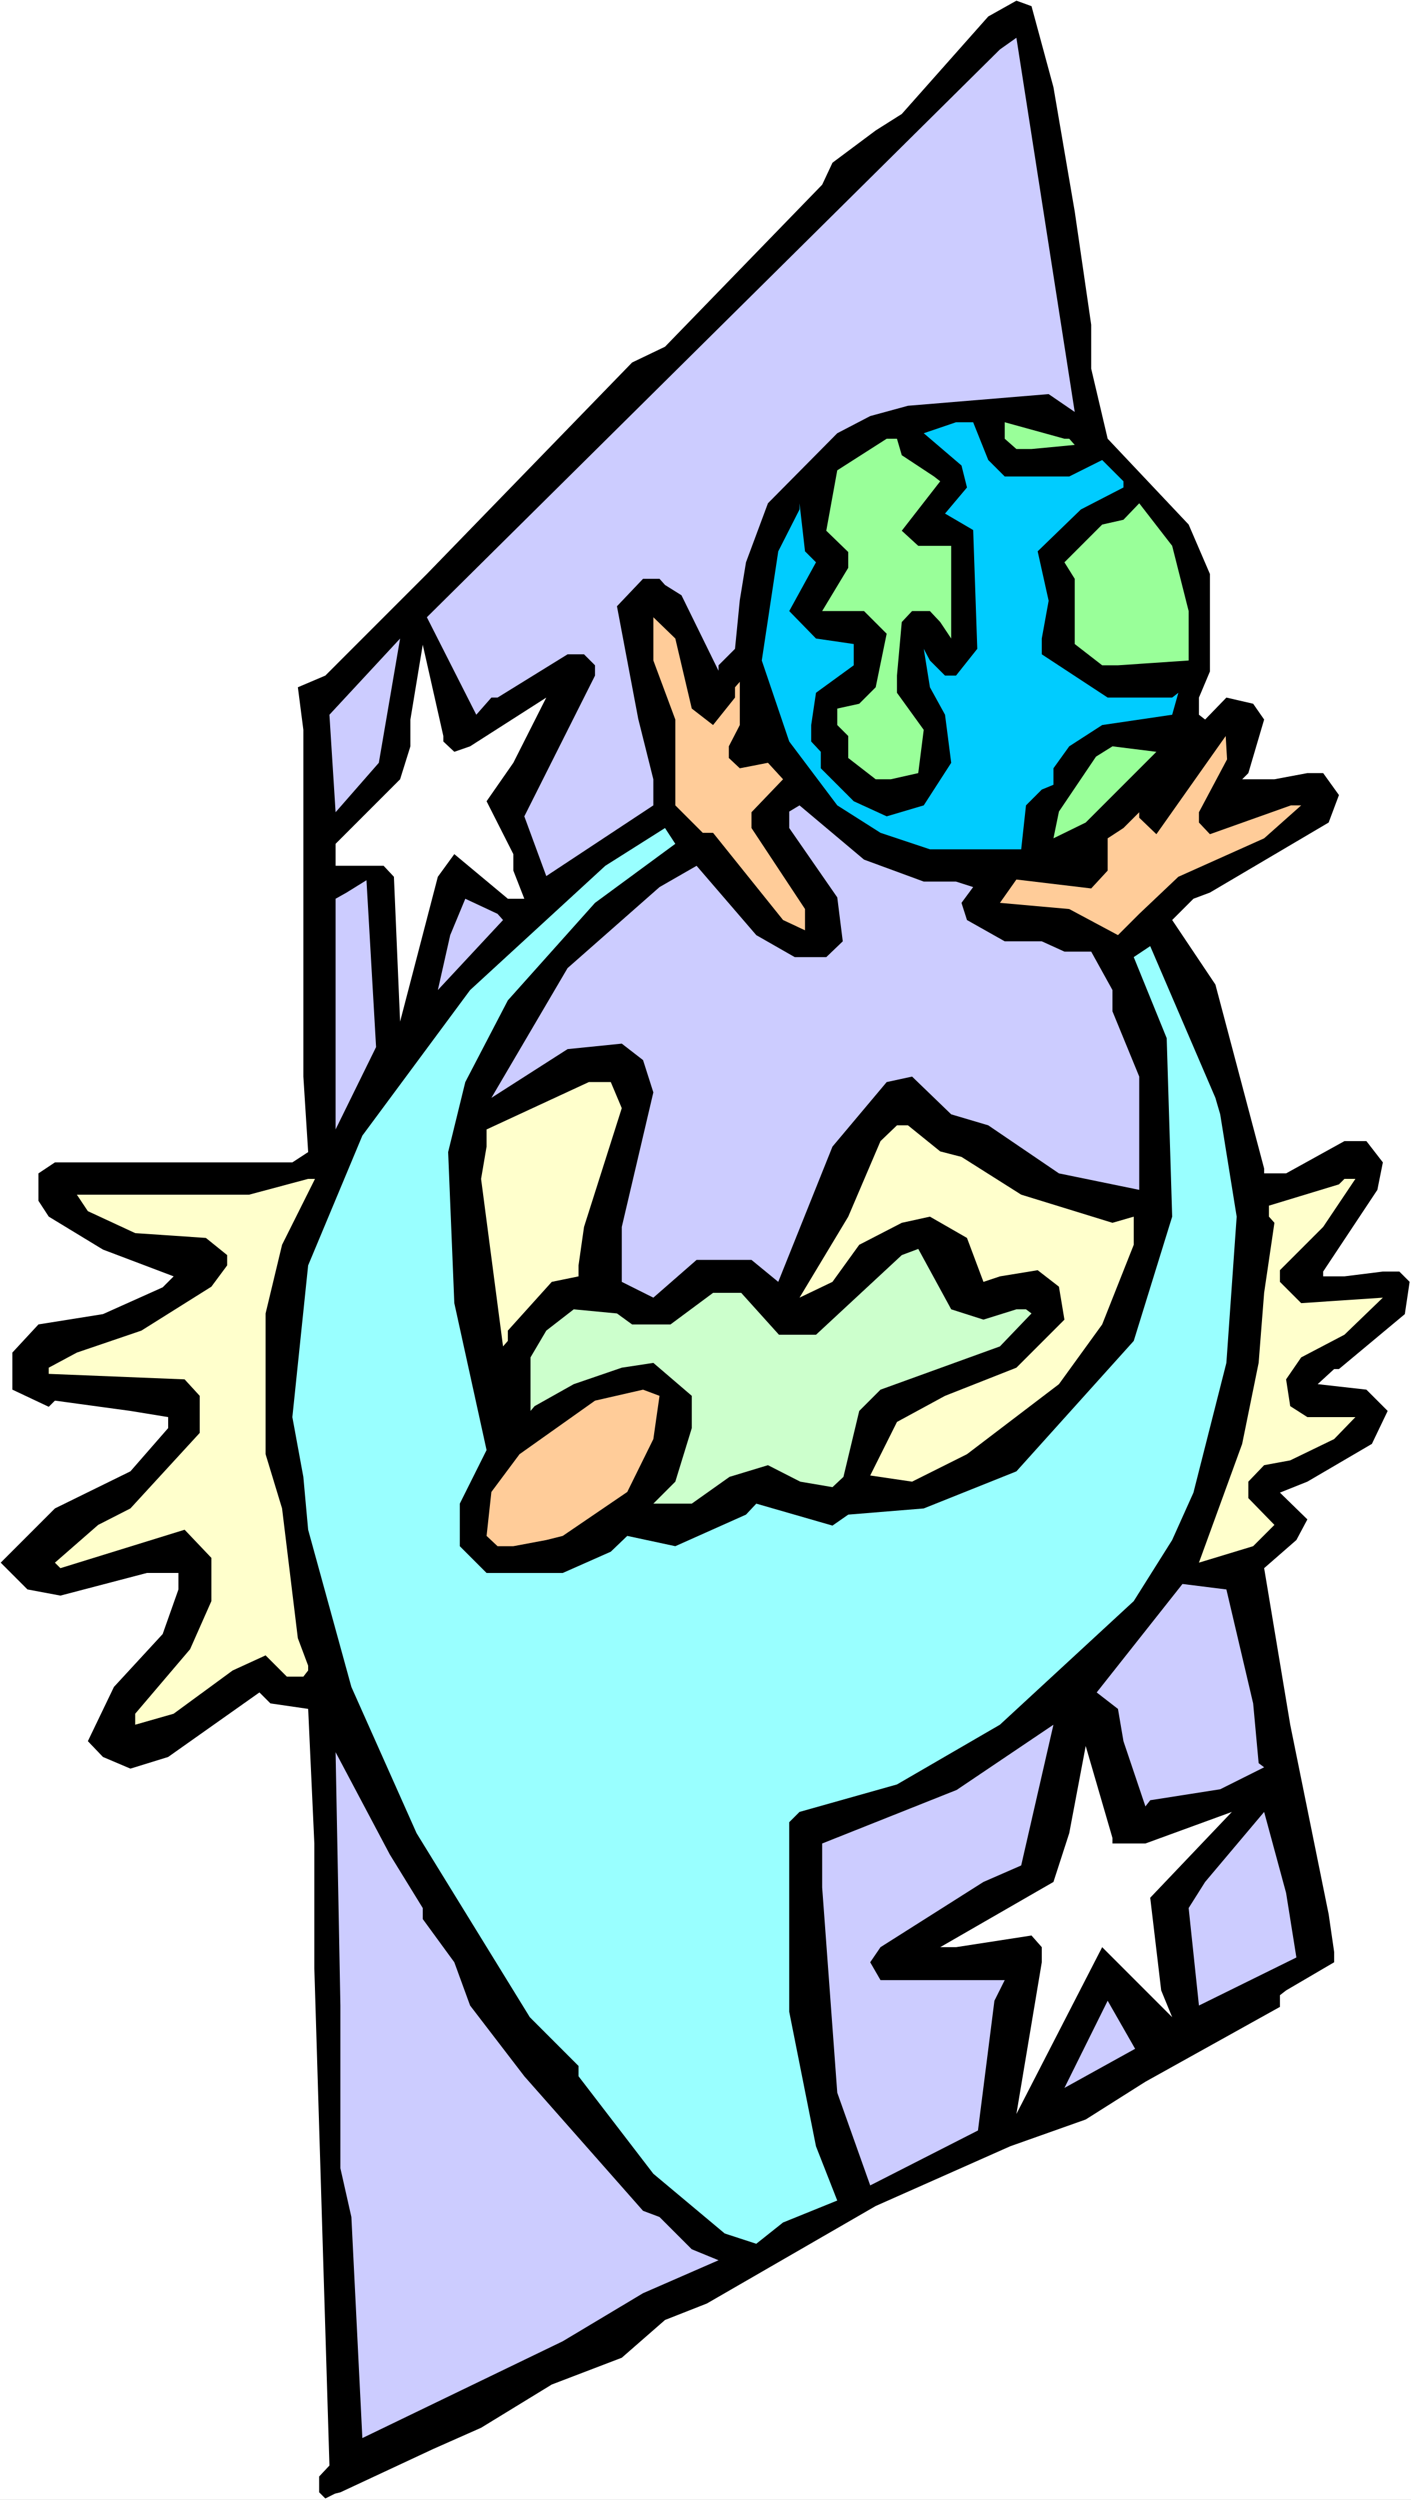<?xml version="1.0" encoding="UTF-8" standalone="no"?>
<svg
   version="1.0"
   width="87.893mm"
   height="155.668mm"
   id="svg28"
   sodipodi:docname="Protecting World 2.wmf"
   xmlns:inkscape="http://www.inkscape.org/namespaces/inkscape"
   xmlns:sodipodi="http://sodipodi.sourceforge.net/DTD/sodipodi-0.dtd"
   xmlns="http://www.w3.org/2000/svg"
   xmlns:svg="http://www.w3.org/2000/svg">
  <rect width="100%" height="100%" fill="#808080" stroke="none"/>
  <sodipodi:namedview
     id="namedview28"
     pagecolor="#ffffff"
     bordercolor="#000000"
     borderopacity="0.25"
     inkscape:showpageshadow="2"
     inkscape:pageopacity="0.0"
     inkscape:pagecheckerboard="0"
     inkscape:deskcolor="#d1d1d1"
     inkscape:document-units="mm" />
  <defs
     id="defs1">
    <pattern
       id="WMFhbasepattern"
       patternUnits="userSpaceOnUse"
       width="6"
       height="6"
       x="0"
       y="0" />
  </defs>
  <path
     style="fill:#ffffff;fill-opacity:1;fill-rule:evenodd;stroke:none"
     d="M 0,588.353 H 332.195 V 0 H 0 Z"
     id="path1" />
  <path
     style="fill:#000000;fill-opacity:1;fill-rule:evenodd;stroke:none"
     d="m 248.015,20.522 5.009,29.248 3.878,26.663 V 86.774 l 3.878,16.482 19.066,20.199 5.009,11.635 v 22.946 l -2.585,6.14 v 4.04 l 1.454,1.131 5.009,-5.171 6.301,1.454 2.585,3.717 -3.716,12.604 -1.454,1.454 h 7.594 l 7.756,-1.454 h 3.716 l 3.716,5.171 -2.424,6.464 -27.952,16.482 -3.878,1.454 -5.009,5.009 10.179,15.19 11.472,43.306 v 1.131 h 5.17 l 13.734,-7.595 h 5.17 l 3.878,5.009 -1.293,6.464 -12.764,19.229 v 1.131 h 5.009 l 9.048,-1.131 h 3.878 l 2.424,2.424 -1.131,7.595 -15.511,12.927 h -1.131 l -3.878,3.555 11.472,1.293 5.009,5.009 -3.716,7.756 -15.188,8.888 -6.463,2.585 6.463,6.302 -2.585,4.848 -7.594,6.625 6.14,36.843 9.048,44.599 1.293,8.888 v 2.424 l -11.31,6.625 -1.454,1.131 v 2.747 l -31.668,17.613 -14.057,8.888 -17.773,6.302 -31.668,14.058 -39.747,22.946 -9.856,3.878 -10.179,8.888 -16.48,6.302 -16.642,10.18 -11.31,5.009 -21.812,10.18 -1.293,0.323 -2.262,1.131 -1.454,-1.454 v -3.717 l 2.424,-2.585 -3.555,-116.992 v -29.41 l -1.454,-31.672 -8.887,-1.293 -2.585,-2.585 -21.489,15.19 -8.887,2.747 -6.463,-2.747 -3.555,-3.717 6.14,-12.766 11.472,-12.443 3.716,-10.503 v -3.878 h -7.432 l -20.358,5.333 -7.756,-1.454 -6.301,-6.302 12.764,-12.766 17.773,-8.726 8.887,-10.18 v -2.585 l -8.887,-1.454 -17.773,-2.424 -1.454,1.454 -8.563,-4.04 v -8.726 l 6.14,-6.625 15.188,-2.424 14.057,-6.302 2.585,-2.585 -16.642,-6.302 -12.764,-7.756 -2.424,-3.717 v -6.464 l 3.878,-2.585 h 55.904 l 3.716,-2.424 -1.131,-17.775 v -81.604 l -1.293,-10.019 6.463,-2.747 23.913,-23.915 48.31,-49.77 7.756,-3.717 37,-38.136 2.424,-5.171 10.179,-7.595 6.14,-3.878 20.358,-22.946 6.625,-3.717 3.555,1.293 z"
     id="path2" />
  <path
     style="fill:#ccccff;fill-opacity:1;fill-rule:evenodd;stroke:none"
     d="m 246.884,92.753 -33.123,2.747 -8.887,2.424 -7.756,4.04 -16.319,16.482 -5.17,13.897 -1.454,8.888 -1.131,11.473 -3.878,3.878 v 1.293 l -8.725,-17.775 -3.878,-2.424 -1.293,-1.454 h -3.878 l -6.14,6.464 5.009,26.501 3.555,14.22 v 6.14 l -25.205,16.644 -5.17,-14.058 16.642,-33.126 v -2.424 l -2.585,-2.585 h -3.878 l -16.48,10.18 h -1.454 l -3.555,4.04 -11.633,-22.946 134.914,-133.636 3.878,-2.747 13.734,88.067 z"
     id="path3" />
  <path
     style="fill:#00ccff;fill-opacity:1;fill-rule:evenodd;stroke:none"
     d="m 232.666,108.266 3.878,3.878 h 15.188 l 7.756,-3.878 5.009,5.009 v 1.454 l -10.018,5.171 -10.179,9.857 2.585,11.635 -1.616,8.888 v 3.717 l 15.511,10.18 h 15.188 l 1.454,-1.131 -1.454,5.171 -16.48,2.424 -7.756,5.009 -3.716,5.171 v 3.878 l -2.747,1.131 -3.716,3.717 -1.131,10.342 h -21.489 l -11.633,-3.878 -10.179,-6.464 -11.31,-15.028 -6.463,-19.068 3.878,-25.693 5.009,-9.857 v -1.454 l 1.293,11.311 2.585,2.585 -6.301,11.473 6.301,6.464 8.887,1.293 v 5.009 l -8.887,6.464 -1.131,7.595 v 3.878 l 2.262,2.424 v 3.878 l 7.756,7.756 7.756,3.555 8.725,-2.585 6.463,-10.019 -1.454,-11.311 -3.555,-6.464 -1.454,-9.049 1.454,2.747 3.555,3.555 h 2.585 l 5.009,-6.302 -0.969,-27.955 -6.625,-3.878 5.17,-6.14 -1.293,-5.171 -8.887,-7.595 7.594,-2.585 h 4.039 z"
     id="path4" />
  <path
     style="fill:#99ff99;fill-opacity:1;fill-rule:evenodd;stroke:none"
     d="m 251.731,103.257 1.293,1.454 -10.179,0.97 h -3.555 l -2.747,-2.424 v -3.878 l 14.057,3.878 z"
     id="path5" />
  <path
     style="fill:#99ff99;fill-opacity:1;fill-rule:evenodd;stroke:none"
     d="m 212.307,107.135 7.594,5.009 1.454,1.131 -9.048,11.635 3.878,3.555 h 7.756 v 21.815 l -2.585,-3.878 -2.424,-2.585 h -4.201 l -2.424,2.585 -1.131,12.604 v 4.04 l 6.301,8.726 -1.293,10.18 -6.463,1.454 h -3.555 l -6.463,-5.009 v -5.171 l -2.585,-2.585 v -3.878 l 5.17,-1.131 3.878,-3.878 2.585,-12.604 -5.332,-5.333 h -9.856 l 6.14,-10.18 v -3.717 l -5.17,-5.009 2.585,-14.22 11.633,-7.433 h 2.424 z"
     id="path6" />
  <path
     style="fill:#99ff99;fill-opacity:1;fill-rule:evenodd;stroke:none"
     d="m 279.845,143.816 v 11.635 l -16.642,1.131 h -3.716 l -6.463,-5.009 v -15.351 l -2.424,-3.878 8.887,-8.888 5.009,-1.131 3.716,-3.878 7.756,10.019 z"
     id="path7" />
  <path
     style="fill:#ffcc99;fill-opacity:1;fill-rule:evenodd;stroke:none"
     d="m 162.866,166.762 5.009,3.878 5.17,-6.464 v -2.424 l 1.131,-1.293 v 10.18 l -2.585,5.009 v 2.747 l 2.585,2.424 6.625,-1.293 3.555,3.878 -7.432,7.756 v 3.717 l 12.603,19.068 v 5.009 l -5.17,-2.424 -16.48,-20.522 h -2.424 l -6.463,-6.464 v -20.199 l -5.17,-13.897 v -10.18 l 5.17,5.009 z"
     id="path8" />
  <path
     style="fill:#ccccff;fill-opacity:1;fill-rule:evenodd;stroke:none"
     d="m 79.009,191.162 -1.454,-22.946 16.642,-17.937 -5.009,29.248 z"
     id="path9" />
  <path
     style="fill:#ffffff;fill-opacity:1;fill-rule:evenodd;stroke:none"
     d="m 104.376,174.518 2.585,2.424 3.716,-1.293 17.935,-11.473 -7.756,15.351 -6.301,9.049 6.301,12.443 v 3.878 l 2.585,6.625 h -3.878 l -12.603,-10.503 -3.878,5.333 -8.887,34.096 -1.454,-34.096 -2.424,-2.585 H 79.009 v -5.171 l 15.188,-15.19 2.424,-7.756 v -6.302 l 2.908,-17.613 4.847,21.492 z"
     id="path10" />
  <path
     style="fill:#ffcc99;fill-opacity:1;fill-rule:evenodd;stroke:none"
     d="m 282.269,191.162 v 2.424 l 2.585,2.747 19.066,-6.787 h 2.424 l -8.725,7.756 -20.197,9.049 -9.21,8.726 -5.009,5.009 -11.472,-6.14 -16.319,-1.454 3.878,-5.494 17.611,2.101 3.878,-4.201 v -7.595 l 3.716,-2.424 3.716,-3.717 v 1.293 l 4.039,3.878 16.319,-23.108 0.323,5.494 z"
     id="path11" />
  <path
     style="fill:#99ff99;fill-opacity:1;fill-rule:evenodd;stroke:none"
     d="m 255.609,193.586 -7.594,3.717 1.293,-6.302 8.725,-12.927 3.878,-2.424 10.341,1.293 z"
     id="path12" />
  <path
     style="fill:#ccccff;fill-opacity:1;fill-rule:evenodd;stroke:none"
     d="m 217.478,207.483 h 7.594 l 4.039,1.293 -2.747,3.717 1.293,4.04 8.887,5.009 h 8.725 l 5.332,2.424 h 6.301 l 5.009,9.049 v 5.009 l 6.301,15.351 v 26.663 l -18.904,-3.878 -16.642,-11.311 -8.725,-2.585 -9.21,-8.888 -5.978,1.293 -12.764,15.19 -12.764,31.833 -6.301,-5.171 h -12.926 l -10.179,8.888 -7.432,-3.717 v -12.927 l 7.432,-31.672 -2.424,-7.595 -5.009,-3.878 -12.764,1.293 -17.935,11.473 17.935,-30.541 21.651,-19.068 8.725,-5.009 14.057,16.321 9.048,5.171 h 7.432 l 3.878,-3.717 -1.293,-10.342 -11.31,-16.321 v -3.878 l 2.424,-1.454 15.188,12.766 z"
     id="path13" />
  <path
     style="fill:#99ffff;fill-opacity:1;fill-rule:evenodd;stroke:none"
     d="m 140.084,212.492 -20.52,22.946 -10.018,19.229 -4.039,16.482 1.454,35.55 7.594,34.581 -6.301,12.604 v 10.019 l 6.301,6.302 h 17.935 l 11.31,-5.009 3.878,-3.717 11.31,2.424 16.642,-7.433 2.424,-2.585 17.935,5.171 3.716,-2.585 17.773,-1.454 21.812,-8.726 27.629,-30.702 9.048,-29.248 -1.293,-42.014 -7.756,-19.068 3.878,-2.585 15.349,35.712 1.131,3.878 3.878,24.077 -2.424,34.419 -7.756,30.541 -5.009,11.15 -9.048,14.382 -31.507,29.086 -24.236,14.058 -22.943,6.464 -2.424,2.424 v 44.599 l 6.301,31.672 5.009,12.766 -12.764,5.171 -6.301,5.009 -7.432,-2.424 -16.804,-14.058 -17.611,-22.946 v -2.424 L 124.735,474.755 98.075,431.448 82.726,397.029 72.546,360.025 l -1.131,-12.443 -2.585,-14.058 3.716,-35.712 12.764,-30.541 25.367,-34.257 31.83,-29.248 14.057,-8.888 2.424,3.717 z"
     id="path14" />
  <path
     style="fill:#ccccff;fill-opacity:1;fill-rule:evenodd;stroke:none"
     d="m 88.542,246.426 -9.533,19.391 v -54.295 l 2.585,-1.454 4.686,-2.909 z"
     id="path15" />
  <path
     style="fill:#ccccff;fill-opacity:1;fill-rule:evenodd;stroke:none"
     d="m 118.433,216.532 -15.349,16.482 2.908,-12.927 3.555,-8.564 7.594,3.555 z"
     id="path16" />
  <path
     style="fill:#ffffcc;fill-opacity:1;fill-rule:evenodd;stroke:none"
     d="m 146.385,260.808 -8.887,27.955 -1.293,9.049 v 2.585 l -6.301,1.293 -10.341,11.473 v 2.424 l -1.131,1.293 -5.17,-39.428 1.293,-7.595 v -4.04 l 24.074,-11.15 h 5.17 z"
     id="path17" />
  <path
     style="fill:#ffffcc;fill-opacity:1;fill-rule:evenodd;stroke:none"
     d="m 221.356,270.988 5.009,1.293 14.057,8.888 21.489,6.625 5.009,-1.454 v 6.625 l -7.432,18.745 -10.179,14.058 -21.651,16.482 -12.926,6.464 -9.856,-1.454 6.301,-12.604 11.31,-6.14 16.804,-6.625 11.31,-11.311 -1.293,-7.756 -5.009,-3.878 -8.887,1.454 -3.878,1.293 -3.878,-10.342 -8.725,-5.009 -6.625,1.454 -10.018,5.171 -6.301,8.726 -7.756,3.717 11.472,-19.068 7.594,-17.775 3.878,-3.717 h 2.585 z"
     id="path18" />
  <path
     style="fill:#ffffcc;fill-opacity:1;fill-rule:evenodd;stroke:none"
     d="m 66.407,292.965 -3.878,16.159 v 33.126 l 3.878,12.766 3.716,30.541 2.424,6.464 v 1.131 l -1.131,1.454 h -3.878 l -5.009,-5.009 -7.756,3.555 -13.895,10.18 -9.048,2.585 v -2.585 l 12.926,-15.19 5.009,-11.311 v -10.18 l -6.301,-6.625 -29.245,9.049 -1.293,-1.293 10.179,-8.888 7.594,-3.878 16.319,-17.775 v -8.726 l -3.555,-3.878 -31.992,-1.293 v -1.454 l 6.625,-3.555 15.188,-5.171 16.48,-10.342 3.716,-5.009 v -2.424 l -5.009,-4.04 -16.642,-1.131 -11.149,-5.171 -2.585,-3.878 h 40.555 l 13.895,-3.717 h 1.616 z"
     id="path19" />
  <path
     style="fill:#ffffcc;fill-opacity:1;fill-rule:evenodd;stroke:none"
     d="m 311.513,288.763 -10.179,10.18 v 2.747 l 5.009,5.009 19.227,-1.293 -9.048,8.726 -10.179,5.333 -3.555,5.171 0.969,6.302 4.039,2.585 h 11.31 l -5.009,5.171 -10.341,5.009 -6.14,1.131 -3.716,3.878 v 3.878 l 6.14,6.302 -5.009,5.009 -12.764,3.878 10.179,-27.955 3.878,-19.068 1.293,-16.482 2.424,-16.482 -1.293,-1.454 V 283.754 l 16.48,-5.009 1.293,-1.293 h 2.585 z"
     id="path20" />
  <path
     style="fill:#ccffcc;fill-opacity:1;fill-rule:evenodd;stroke:none"
     d="m 231.535,310.578 7.756,-2.424 h 2.262 l 1.293,0.97 -7.432,7.756 -28.114,10.18 -5.009,5.009 -3.716,15.513 -2.585,2.424 -7.594,-1.293 -7.594,-3.878 -9.048,2.747 -8.887,6.302 h -9.048 l 5.17,-5.171 3.878,-12.604 v -7.595 l -9.048,-7.756 -7.432,1.131 -11.31,3.878 -9.21,5.171 -0.969,1.131 v -12.604 l 3.716,-6.302 6.463,-5.009 10.179,0.97 3.555,2.585 h 9.048 l 10.018,-7.433 h 6.625 l 8.887,9.857 h 8.725 l 20.197,-18.745 3.878,-1.454 7.756,14.22 z"
     id="path21" />
  <path
     style="fill:#ffcc99;fill-opacity:1;fill-rule:evenodd;stroke:none"
     d="m 153.818,338.695 -6.14,12.443 -15.188,10.342 -3.878,0.97 -7.756,1.454 h -3.716 l -2.585,-2.424 1.131,-10.342 6.625,-8.888 17.773,-12.604 11.31,-2.585 3.878,1.454 z"
     id="path22" />
  <path
     style="fill:#ccccff;fill-opacity:1;fill-rule:evenodd;stroke:none"
     d="m 295.033,400.908 1.293,14.058 1.293,0.97 -10.341,5.171 -16.48,2.585 -1.131,1.454 -5.17,-15.351 -1.293,-7.595 -5.009,-3.878 20.197,-25.531 10.341,1.293 z"
     id="path23" />
  <path
     style="fill:#ccccff;fill-opacity:1;fill-rule:evenodd;stroke:none"
     d="m 231.535,442.921 -24.236,15.351 -2.424,3.555 2.424,4.201 h 29.245 l -2.424,4.848 -3.878,30.541 -25.367,12.927 -7.756,-21.815 -3.555,-48.316 v -10.342 l 31.668,-12.604 22.782,-15.351 -7.594,33.126 z"
     id="path24" />
  <path
     style="fill:#ffffff;fill-opacity:1;fill-rule:evenodd;stroke:none"
     d="m 261.91,433.872 h 7.756 l 20.358,-7.433 -19.227,20.199 2.585,21.815 2.585,6.302 -16.48,-16.482 -20.197,39.267 5.978,-35.712 v -3.555 l -2.424,-2.747 -17.773,2.747 h -3.716 l 26.66,-15.351 3.716,-11.473 3.878,-20.522 6.301,21.653 z"
     id="path25" />
  <path
     style="fill:#ccccff;fill-opacity:1;fill-rule:evenodd;stroke:none"
     d="m 99.529,449.062 v 2.585 l 7.432,10.18 3.716,10.18 12.764,16.644 27.952,31.672 3.878,1.454 7.594,7.595 6.301,2.585 -17.773,7.756 -18.904,11.311 -47.179,22.784 -2.585,-52.032 -2.585,-11.473 v -38.297 l -1.131,-59.627 12.764,24.077 z"
     id="path26" />
  <path
     style="fill:#ccccff;fill-opacity:1;fill-rule:evenodd;stroke:none"
     d="m 305.212,460.696 -22.943,11.311 -2.424,-22.946 3.878,-6.14 13.895,-16.482 5.17,19.068 z"
     id="path27" />
  <path
     style="fill:#ccccff;fill-opacity:1;fill-rule:evenodd;stroke:none"
     d="m 250.6,491.399 10.179,-20.522 6.463,11.311 z"
     id="path28" />
</svg>
